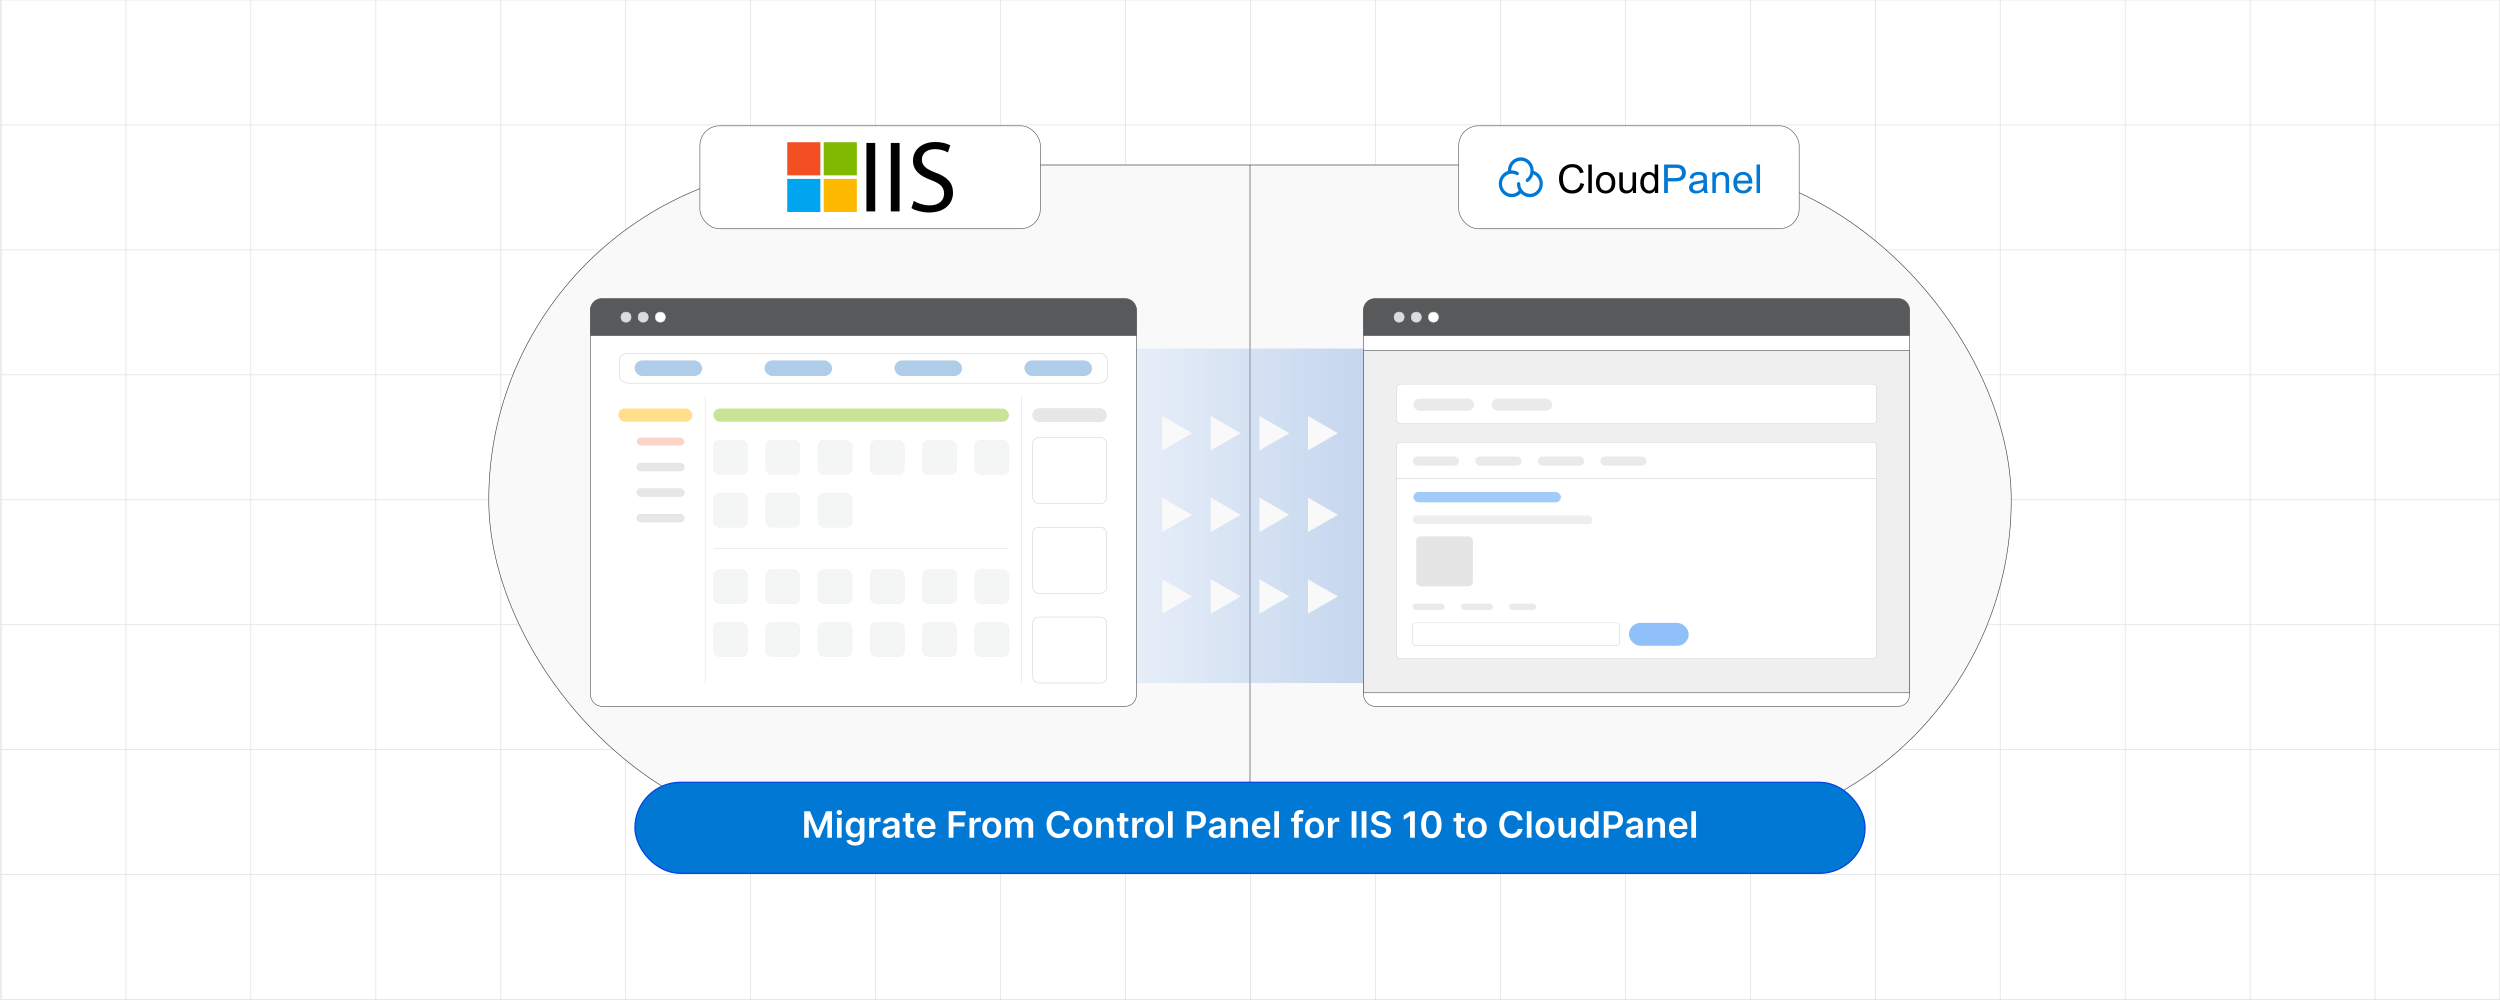 <?xml version="1.0" encoding="UTF-8"?><svg id="Layer_1" xmlns="http://www.w3.org/2000/svg" xmlns:xlink="http://www.w3.org/1999/xlink" viewBox="0 0 1000 400"><defs><clipPath id="clippath"><rect x="0" y="0" width="1000" height="400" fill="none" stroke-width="0"/></clipPath><linearGradient id="linear-gradient" x1="441.015" y1="206.319" x2="558.985" y2="206.319" gradientUnits="userSpaceOnUse"><stop offset=".016" stop-color="#cbe0fb"/><stop offset="1" stop-color="#3b79d0"/></linearGradient></defs><rect width="1000" height="400" fill="#fff" stroke-width="0"/><rect x="0" width="1000" height="400" fill="#fff" stroke-width="0"/><g clip-path="url(#clippath)"><rect x=".192" y="-.084" width="1000" height="400" fill="#fff" stroke-width="0"/><rect x=".383" y="-99.979" width="999.617" height="599.79" fill="none" stroke="#dbdcdd" stroke-miterlimit="10" stroke-width=".25"/><polyline points="1000 399.844 950.031 399.844 900.047 399.844 850.063 399.844 800.094 399.844 750.096 399.844 700.126 399.844 650.143 399.844 600.145 399.844 550.189 399.844 500.192 399.844 450.222 399.844 400.238 399.844 350.24 399.844 300.271 399.844 250.287 399.844 200.318 399.844 150.334 399.844 100.336 399.844 50.367 399.844 .383 399.844" fill="none" stroke="#dbdcdd" stroke-miterlimit="10" stroke-width=".25"/><polyline points="1000 349.86 950.031 349.86 900.047 349.86 850.063 349.86 800.094 349.86 750.096 349.86 700.126 349.86 650.143 349.86 600.145 349.86 550.189 349.86 500.192 349.86 450.222 349.86 400.238 349.86 350.24 349.86 300.271 349.86 250.287 349.86 200.318 349.86 150.334 349.86 100.336 349.86 50.367 349.86 .383 349.86" fill="none" stroke="#dbdcdd" stroke-miterlimit="10" stroke-width=".25"/><polyline points="1000 299.876 950.031 299.876 900.047 299.876 850.063 299.876 800.094 299.876 750.096 299.876 700.126 299.876 650.143 299.876 600.145 299.876 550.189 299.876 500.192 299.876 450.222 299.876 400.238 299.876 350.24 299.876 300.271 299.876 250.287 299.876 200.318 299.876 150.334 299.876 100.336 299.876 50.367 299.876 .383 299.876" fill="none" stroke="#dbdcdd" stroke-miterlimit="10" stroke-width=".25"/><polyline points=".383 249.907 50.367 249.907 100.336 249.907 150.334 249.907 200.318 249.907 250.287 249.907 300.271 249.907 350.24 249.907 400.238 249.907 450.222 249.907 500.192 249.907 550.189 249.907 600.145 249.907 650.143 249.907 700.126 249.907 750.096 249.907 800.094 249.907 850.063 249.907 900.047 249.907 950.031 249.907 1000 249.907" fill="none" stroke="#dbdcdd" stroke-miterlimit="10" stroke-width=".25"/><polyline points=".383 199.923 50.367 199.923 100.336 199.923 150.334 199.923 200.318 199.923 250.287 199.923 300.271 199.923 350.24 199.923 400.238 199.923 450.222 199.923 500.192 199.923 550.189 199.923 600.145 199.923 650.143 199.923 700.126 199.923 750.096 199.923 800.094 199.923 850.063 199.923 900.047 199.923 950.031 199.923 1000 199.923" fill="none" stroke="#dbdcdd" stroke-miterlimit="10" stroke-width=".25"/><polyline points="1000 149.939 950.031 149.939 900.047 149.939 850.063 149.939 800.094 149.939 750.096 149.939 700.126 149.939 650.143 149.939 600.145 149.939 550.189 149.939 500.192 149.939 450.222 149.939 400.238 149.939 350.24 149.939 300.271 149.939 250.287 149.939 200.318 149.939 150.334 149.939 100.336 149.939 50.367 149.939 .383 149.939" fill="none" stroke="#dbdcdd" stroke-miterlimit="10" stroke-width=".25"/><polyline points="1000 99.956 950.031 99.956 900.047 99.956 850.063 99.956 800.094 99.956 750.096 99.956 700.126 99.956 650.143 99.956 600.145 99.956 550.189 99.956 500.192 99.956 450.222 99.956 400.238 99.956 350.24 99.956 300.271 99.956 250.287 99.956 200.318 99.956 150.334 99.956 100.336 99.956 50.367 99.956 .383 99.956" fill="none" stroke="#dbdcdd" stroke-miterlimit="10" stroke-width=".25"/><polyline points="1000 49.972 950.031 49.972 900.047 49.972 850.063 49.972 800.094 49.972 750.096 49.972 700.126 49.972 650.143 49.972 600.145 49.972 550.189 49.972 500.192 49.972 450.222 49.972 400.238 49.972 350.24 49.972 300.271 49.972 250.287 49.972 200.318 49.972 150.334 49.972 100.336 49.972 50.367 49.972 .383 49.972" fill="none" stroke="#dbdcdd" stroke-miterlimit="10" stroke-width=".25"/><polyline points="1000 -.012 950.031 -.012 900.047 -.012 850.063 -.012 800.094 -.012 750.096 -.012 700.126 -.012 650.143 -.012 600.145 -.012 550.189 -.012 500.192 -.012 450.222 -.012 400.238 -.012 350.24 -.012 300.271 -.012 250.287 -.012 200.318 -.012 150.334 -.012 100.336 -.012 50.367 -.012 .383 -.012" fill="none" stroke="#dbdcdd" stroke-miterlimit="10" stroke-width=".25"/><polyline points="1000 -99.979 1000 -49.981 1000 -.012 1000 .002 1000 49.972 1000 99.956 1000 149.925 1000 149.939 1000 199.923 1000 249.907 1000 299.876 1000 349.86 1000 399.829 1000 399.844 1000 449.827 1000 499.811" fill="none" stroke="#dbdcdd" stroke-miterlimit="10" stroke-width=".25"/><polyline points="950.035 -99.977 950.035 -49.987 950.035 .002 950.035 49.971 950.035 99.96 950.035 149.929 950.035 199.918 950.035 249.907 950.035 299.876 950.035 349.865 950.035 399.834 950.035 449.823 950.035 499.812" fill="none" stroke="#dbdcdd" stroke-miterlimit="10" stroke-width=".25"/><polyline points="900.046 -99.977 900.046 -49.987 900.046 .002 900.046 49.971 900.046 99.96 900.046 149.929 900.046 199.918 900.046 249.907 900.046 299.876 900.046 349.865 900.046 399.834 900.046 449.823 900.046 499.812" fill="none" stroke="#dbdcdd" stroke-miterlimit="10" stroke-width=".25"/><polyline points="850.057 -99.977 850.057 -49.987 850.057 .002 850.057 49.971 850.057 99.96 850.057 149.929 850.057 199.918 850.057 249.907 850.057 299.876 850.057 349.865 850.057 399.834 850.057 449.823 850.057 499.812" fill="none" stroke="#dbdcdd" stroke-miterlimit="10" stroke-width=".25"/><polyline points="800.088 -99.977 800.088 -49.987 800.088 .002 800.088 49.971 800.088 99.96 800.088 149.929 800.088 199.918 800.088 249.907 800.088 299.876 800.088 349.865 800.088 399.834 800.088 449.823 800.088 499.812" fill="none" stroke="#dbdcdd" stroke-miterlimit="10" stroke-width=".25"/><polyline points="750.099 -99.977 750.099 -49.987 750.099 .002 750.099 49.971 750.099 99.96 750.099 149.929 750.099 199.918 750.099 249.907 750.099 299.876 750.099 349.865 750.099 399.834 750.099 449.823 750.099 499.812" fill="none" stroke="#dbdcdd" stroke-miterlimit="10" stroke-width=".25"/><polyline points="700.13 -99.977 700.13 -49.987 700.13 .002 700.13 49.971 700.13 99.96 700.13 149.929 700.13 199.918 700.13 249.907 700.13 299.876 700.13 349.865 700.13 399.834 700.13 449.823 700.13 499.812" fill="none" stroke="#dbdcdd" stroke-miterlimit="10" stroke-width=".25"/><polyline points="650.141 -99.977 650.141 -49.987 650.141 .002 650.141 49.971 650.141 99.96 650.141 149.929 650.141 199.918 650.141 249.907 650.141 299.876 650.141 349.865 650.141 399.834 650.141 449.823 650.141 499.812" fill="none" stroke="#dbdcdd" stroke-miterlimit="10" stroke-width=".25"/><polyline points="600.152 -99.977 600.152 -49.987 600.152 .002 600.152 49.971 600.152 99.96 600.152 149.929 600.152 199.918 600.152 249.907 600.152 299.876 600.152 349.865 600.152 399.834 600.152 449.823 600.152 499.812" fill="none" stroke="#dbdcdd" stroke-miterlimit="10" stroke-width=".25"/><polyline points="550.183 -99.977 550.183 -49.987 550.183 .002 550.183 49.971 550.183 99.96 550.183 149.929 550.183 199.918 550.183 249.907 550.183 299.876 550.183 349.865 550.183 399.834 550.183 449.823 550.183 499.812" fill="none" stroke="#dbdcdd" stroke-miterlimit="10" stroke-width=".25"/><polyline points="500.194 -99.977 500.194 -49.987 500.194 .002 500.194 49.971 500.194 99.96 500.194 149.929 500.194 199.918 500.194 249.907 500.194 299.876 500.194 349.865 500.194 399.834 500.194 449.823 500.194 499.812" fill="none" stroke="#dbdcdd" stroke-miterlimit="10" stroke-width=".25"/><polyline points="450.225 -99.977 450.225 -49.987 450.225 .002 450.225 49.971 450.225 99.96 450.225 149.929 450.225 199.918 450.225 249.907 450.225 299.876 450.225 349.865 450.225 399.834 450.225 449.823 450.225 499.812" fill="none" stroke="#dbdcdd" stroke-miterlimit="10" stroke-width=".25"/><polyline points="400.236 -99.977 400.236 -49.987 400.236 .002 400.236 49.971 400.236 99.96 400.236 149.929 400.236 199.918 400.236 249.907 400.236 299.876 400.236 349.865 400.236 399.834 400.236 449.823 400.236 499.812" fill="none" stroke="#dbdcdd" stroke-miterlimit="10" stroke-width=".25"/><polyline points="350.246 -99.977 350.246 -49.987 350.246 .002 350.246 49.971 350.246 99.96 350.246 149.929 350.246 199.918 350.246 249.907 350.246 299.876 350.246 349.865 350.246 399.834 350.246 449.823 350.246 499.812" fill="none" stroke="#dbdcdd" stroke-miterlimit="10" stroke-width=".25"/><polyline points="300.278 -99.977 300.278 -49.987 300.278 .002 300.278 49.971 300.278 99.96 300.278 149.929 300.278 199.918 300.278 249.907 300.278 299.876 300.278 349.865 300.278 399.834 300.278 449.823 300.278 499.812" fill="none" stroke="#dbdcdd" stroke-miterlimit="10" stroke-width=".25"/><polyline points="250.288 -99.977 250.288 -49.987 250.288 .002 250.288 49.971 250.288 99.96 250.288 149.929 250.288 199.918 250.288 249.907 250.288 299.876 250.288 349.865 250.288 399.834 250.288 449.823 250.288 499.812" fill="none" stroke="#dbdcdd" stroke-miterlimit="10" stroke-width=".25"/><polyline points="200.32 499.812 200.32 449.823 200.32 399.834 200.32 349.865 200.32 299.876 200.32 249.907 200.32 199.918 200.32 149.929 200.32 99.96 200.32 49.971 200.32 .002 200.32 -49.987 200.32 -99.977" fill="none" stroke="#dbdcdd" stroke-miterlimit="10" stroke-width=".25"/><polyline points="150.331 -99.977 150.331 -49.987 150.331 .002 150.331 49.971 150.331 99.96 150.331 149.929 150.331 199.918 150.331 249.907 150.331 299.876 150.331 349.865 150.331 399.834 150.331 449.823 150.331 499.812" fill="none" stroke="#dbdcdd" stroke-miterlimit="10" stroke-width=".25"/><polyline points="100.341 499.812 100.341 449.823 100.341 399.834 100.341 349.865 100.341 299.876 100.341 249.907 100.341 199.918 100.341 149.929 100.341 99.96 100.341 49.971 100.341 .002 100.341 -49.987 100.341 -99.977" fill="none" stroke="#dbdcdd" stroke-miterlimit="10" stroke-width=".25"/><polyline points="50.373 -99.977 50.373 -49.987 50.373 .002 50.373 49.971 50.373 99.96 50.373 149.929 50.373 199.918 50.373 249.907 50.373 299.876 50.373 349.865 50.373 399.834 50.373 449.823 50.373 499.812" fill="none" stroke="#dbdcdd" stroke-miterlimit="10" stroke-width=".25"/><polyline points=".383 -99.979 .383 -49.981 .383 -.012 .383 .002 .383 49.972 .383 99.956 .383 149.925 .383 149.939 .383 199.923 .383 249.907 .383 299.876 .383 349.86 .383 399.829 .383 399.844 .383 449.827 .383 499.811" fill="none" stroke="#dbdcdd" stroke-miterlimit="10" stroke-width=".25"/></g><rect x="195.5" y="66" width="609" height="268" rx="134" ry="134" fill="#f9f9f9" stroke="#414042" stroke-miterlimit="10" stroke-width=".25"/><line x1="500" y1="66" x2="500" y2="334" fill="none" stroke="#414042" stroke-miterlimit="10" stroke-width=".25"/><rect x="279.955" y="50.319" width="136.186" height="41.172" rx="7.902" ry="7.902" fill="#fff" stroke="#58595b" stroke-miterlimit="10" stroke-width=".25"/><path d="M346.569,57.178v27.389h3.524v-27.389h-3.524ZM356.315,57.178v27.389h3.524v-27.389h-3.524ZM364.582,83.24c1.458.957,4.329,1.762,7.027,1.762,6.439,0,9.594-3.655,9.594-7.919,0-4.025-2.349-6.309-7.027-8.049-3.807-1.458-5.417-2.719-5.417-5.265,0-1.914,1.392-4.112,5.199-4.112,2.48,0,4.329.805,5.199,1.327l.957-2.85c-1.24-.653-3.22-1.327-6.069-1.327-5.352,0-8.854,3.154-8.854,7.462,0,3.872,2.785,6.157,7.244,7.766,3.742,1.392,5.199,2.85,5.199,5.417,0,2.785-2.132,4.699-5.721,4.699-2.415,0-4.764-.805-6.374-1.762l-.957,2.85Z" stroke-width="0"/><path d="M314.895,56.895h13.248v13.248h-13.248v-13.248Z" fill="#f25022" stroke-width="0"/><path d="M329.492,56.895h13.248v13.248h-13.248v-13.248h0Z" fill="#7fba00" stroke-width="0"/><path d="M314.895,71.558h13.248v13.227h-13.248v-13.227Z" fill="#00a4ef" stroke-width="0"/><path d="M329.492,71.558h13.248v13.227h-13.248v-13.227h0Z" fill="#ffb900" stroke-width="0"/><rect x="583.489" y="50.319" width="136.186" height="41.172" rx="7.902" ry="7.902" fill="#fff" stroke="#58595b" stroke-miterlimit="10" stroke-width=".25"/><path d="M615.968,70.097c-.637-.809-1.501-1.412-2.481-1.731v-.063c0-2.963-2.318-5.379-5.175-5.379-2.86,0-5.178,2.41-5.178,5.38v.073c-2.093.685-3.622,2.724-3.622,5.129,0,2.963,2.32,5.38,5.177,5.38,1.371-.003,2.684-.562,3.637-1.548.951.987,2.263,1.546,3.633,1.548,2.852,0,5.178-2.41,5.178-5.38,0-1.239-.42-2.45-1.171-3.409ZM611.96,77.526c-2.132,0-3.868-1.803-3.868-4.021.005-.365-.289-.67-.654-.678-.361.005-.655.304-.655.665v.014c0,1.005.27,1.947.731,2.752-.716.807-1.745,1.271-2.824,1.273-2.133,0-3.87-1.804-3.87-4.021s1.737-4.019,3.87-4.019c.462,0,.911.086,1.342.246.005,0,.009.005.015.005.149.052.359.154.424.211.116.106.268.165.424.165.192,0,.374-.088.493-.238.235-.284.203-.709-.071-.955-.285-.251-.731-.422-.84-.462-.569-.216-1.173-.327-1.781-.325-.083,0-.165,0-.248.005.088-2.142,1.787-3.854,3.87-3.854,2.132,0,3.868,1.803,3.868,4.021.004,1.287-.599,2.503-1.627,3.277-.292.223-.359.639-.154.943.126.183.331.285.534.285.131,0,.262-.04.379-.126.976-.732,1.677-1.772,1.989-2.952,1.495.576,2.533,2.077,2.533,3.774-.005,2.211-1.742,4.014-3.88,4.014Z" fill="#0178d4" stroke-width="0"/><g isolation="isolate"><path d="M632.175,73.223l1.508.379c-.316,1.24-.885,2.185-1.706,2.835-.822.651-1.826.978-3.012.978-1.229,0-2.228-.25-2.997-.75-.77-.5-1.356-1.224-1.758-2.173-.402-.947-.603-1.966-.603-3.054-.001-1.188.225-2.223.679-3.107.453-.884,1.098-1.555,1.935-2.014s1.758-.689,2.764-.689c1.141,0,2.1.289,2.878.869.777.581,1.318,1.397,1.625,2.45l-1.486.35c-.264-.829-.649-1.433-1.151-1.811-.503-.377-1.136-.566-1.897-.566-.876,0-1.608.21-2.196.63-.589.419-1.002.984-1.24,1.691-.237.708-.356,1.437-.356,2.189,0,.969.142,1.816.424,2.538.283.723.723,1.264,1.319,1.622.596.356,1.241.535,1.936.535.845,0,1.56-.244,2.146-.732.586-.487.981-1.21,1.189-2.169Z" stroke-width="0"/><path d="M635.333,77.218l-.005-11.398h1.399l.005,11.398h-1.399Z" stroke-width="0"/><path d="M638.379,73.088c0-1.529.424-2.662,1.275-3.397.71-.612,1.575-.918,2.596-.918,1.135-.001,2.063.37,2.784,1.114.72.744,1.081,1.772,1.081,3.083,0,1.062-.158,1.898-.477,2.507s-.783,1.082-1.391,1.419-1.273.507-1.994.507c-1.155,0-2.09-.37-2.803-1.111-.713-.742-1.069-1.809-1.071-3.204ZM639.817,73.088c0,1.058.232,1.849.694,2.374.461.526,1.042.79,1.741.79.695,0,1.272-.266,1.733-.794.462-.528.692-1.334.692-2.417-.001-1.021-.233-1.795-.697-2.321s-1.041-.789-1.731-.789c-.699,0-1.28.263-1.741.785-.461.524-.691,1.316-.691,2.373Z" stroke-width="0"/><path d="M653.168,77.211l-.001-1.213c-.642.934-1.515,1.401-2.619,1.401-.487,0-.942-.094-1.364-.279-.423-.187-.737-.422-.941-.704-.205-.283-.35-.628-.432-1.038-.057-.274-.086-.71-.086-1.306l-.002-5.116h1.399l.002,4.579c0,.73.029,1.223.086,1.476.088.369.274.658.559.867.285.21.638.314,1.058.314s.814-.107,1.182-.322.628-.508.781-.88c.154-.37.229-.908.229-1.613l-.002-4.423h1.399l.003,8.256h-1.252Z" stroke-width="0"/><path d="M661.969,77.208v-1.042c-.524.82-1.293,1.229-2.31,1.229-.658.001-1.263-.181-1.815-.543-.552-.362-.981-.87-1.284-1.52-.304-.651-.455-1.398-.455-2.243-.001-.824.136-1.571.41-2.243.275-.67.687-1.185,1.236-1.543s1.163-.536,1.843-.538c.497,0,.94.104,1.329.314.39.211.705.484.949.821l-.001-4.09,1.391-.001.005,11.398-1.299.001ZM657.543,73.089c0,1.058.224,1.848.669,2.372s.973.784,1.579.784c.611,0,1.13-.25,1.558-.751.427-.5.641-1.263.641-2.289,0-1.13-.218-1.959-.654-2.488-.434-.528-.971-.793-1.609-.793-.621.001-1.142.256-1.559.763s-.625,1.309-.625,2.402Z" stroke-width="0"/></g><g isolation="isolate"><path d="M665.645,77.206l-.005-11.398,4.3-.001c.758,0,1.335.037,1.734.109.559.093,1.029.271,1.408.532s.683.628.913,1.1c.23.471.347.989.347,1.554,0,.97-.308,1.789-.925,2.461s-1.731,1.008-3.342,1.008l-2.924.001.002,4.634h-1.508ZM667.151,71.227l2.947-.001c.974,0,1.665-.181,2.076-.546.409-.362.613-.873.613-1.531,0-.477-.12-.885-.362-1.224-.241-.34-.558-.564-.953-.672-.253-.068-.723-.101-1.408-.101l-2.915.001.001,4.074Z" fill="#0178d4" stroke-width="0"/><path d="M681.474,76.181c-.518.442-1.018.753-1.497.934-.479.182-.994.273-1.543.273-.907.001-1.605-.221-2.092-.664-.487-.444-.731-1.01-.731-1.699,0-.405.092-.774.275-1.108.184-.334.425-.602.723-.805.298-.202.634-.354,1.006-.459.275-.072.69-.143,1.244-.211,1.13-.135,1.962-.296,2.497-.483.005-.191.008-.313.008-.364-.001-.571-.133-.972-.398-1.206-.358-.316-.888-.474-1.593-.474-.659,0-1.145.116-1.458.347-.314.232-.546.64-.696,1.225l-1.369-.187c.124-.586.329-1.059.614-1.419.284-.36.696-.637,1.236-.832.539-.195,1.163-.292,1.873-.292.705,0,1.278.083,1.718.249.441.165.764.374.973.625.207.251.352.569.436.953.046.238.07.668.07,1.291l.001,1.866c0,1.301.03,2.124.091,2.468.06.345.178.675.353.992h-1.461c-.144-.29-.238-.629-.28-1.019ZM681.356,73.058c-.508.207-1.27.383-2.286.528-.575.083-.982.178-1.221.281-.238.104-.422.256-.551.455s-.194.421-.194.665c0,.372.141.684.423.933.283.249.697.372,1.241.371.539,0,1.018-.117,1.437-.353s.728-.558.925-.969c.15-.315.225-.782.225-1.399v-.512Z" fill="#0178d4" stroke-width="0"/><path d="M684.942,77.199l-.003-8.256h1.26l.001,1.174c.605-.907,1.481-1.361,2.627-1.362.497,0,.955.089,1.372.268s.73.413.938.703.352.635.436,1.034c.052.259.078.713.078,1.361l.002,5.077-1.399.001-.002-5.023c0-.57-.055-.996-.164-1.279-.109-.282-.301-.508-.579-.676s-.603-.252-.975-.252c-.596,0-1.111.19-1.544.569-.432.378-.649,1.096-.649,2.154l.002,4.509h-1.399Z" fill="#0178d4" stroke-width="0"/><path d="M699.449,74.535l1.445.178c-.228.845-.65,1.502-1.267,1.968s-1.404.7-2.364.702c-1.208,0-2.165-.372-2.872-1.116-.708-.742-1.062-1.785-1.062-3.128-.001-1.388.356-2.467,1.072-3.235s1.643-1.151,2.783-1.151c1.104-.001,2.006.375,2.706,1.126.699.751,1.05,1.808,1.05,3.172,0,.083-.002.207-.007.372l-6.157.002c.052.908.308,1.602.77,2.084.462.483,1.036.723,1.726.723.513-.001.951-.136,1.314-.406s.65-.699.863-1.291ZM694.853,72.274l4.61-.001c-.062-.694-.238-1.215-.53-1.562-.446-.539-1.024-.808-1.733-.807-.643,0-1.183.214-1.621.645-.439.43-.68,1.005-.727,1.725Z" fill="#0178d4" stroke-width="0"/><path d="M702.621,77.193l-.003-11.398,1.399-.001.003,11.398-1.399.001Z" fill="#0178d4" stroke-width="0"/></g><rect x="441.015" y="139.424" width="117.971" height="133.791" fill="url(#linear-gradient)" opacity=".3" stroke-width="0"/><rect x="236.191" y="119.713" width="218.37" height="162.847" rx="4.525" ry="4.525" fill="#fff" stroke="#58595b" stroke-miterlimit="10" stroke-width=".25"/><path d="M454.561,123.966v10.247h-218.37v-10.247c0-2.499,2.026-4.525,4.525-4.525h209.32c2.499,0,4.525,2.026,4.525,4.525Z" fill="#58595b" stroke="#58595b" stroke-miterlimit="10" stroke-width=".264"/><circle cx="250.406" cy="126.858" r="2.023" fill="#dbdcdd" stroke="#dbdcdd" stroke-miterlimit="10" stroke-width=".21"/><circle cx="257.27" cy="126.858" r="2.023" fill="#dbdcdd" stroke="#dbdcdd" stroke-miterlimit="10" stroke-width=".21"/><circle cx="264.133" cy="126.858" r="2.023" fill="#fff" stroke="#dbdcdd" stroke-miterlimit="10" stroke-width=".21"/><rect x="247.689" y="141.351" width="195.375" height="11.878" rx="3.118" ry="3.118" fill="#fff" stroke="#b1b3b5" stroke-miterlimit="10" stroke-width=".137"/><rect x="253.828" y="144.171" width="27.037" height="6.237" rx="3.118" ry="3.118" fill="#afcce8" stroke-width="0"/><rect x="305.81" y="144.171" width="27.037" height="6.237" rx="3.118" ry="3.118" fill="#afcce8" stroke-width="0"/><rect x="357.792" y="144.171" width="27.037" height="6.237" rx="3.118" ry="3.118" fill="#afcce8" stroke-width="0"/><rect x="409.774" y="144.171" width="27.037" height="6.237" rx="3.118" ry="3.118" fill="#afcce8" stroke-width="0"/><line x1="282.034" y1="158.603" x2="282.034" y2="273.215" fill="#fff" stroke="#c6c8c9" stroke-miterlimit="10" stroke-width=".137"/><line x1="408.719" y1="158.603" x2="408.719" y2="273.215" fill="#fff" stroke="#c6c8c9" stroke-miterlimit="10" stroke-width=".137"/><rect x="247.334" y="163.421" width="29.56" height="5.279" rx="2.639" ry="2.639" fill="#ffb900" opacity=".46" stroke-width="0"/><rect x="254.724" y="175.034" width="19.003" height="3.167" rx="1.584" ry="1.584" fill="#f25022" opacity=".25" stroke-width="0"/><rect x="254.724" y="185.239" width="19.003" height="3.167" rx="1.584" ry="1.584" fill="#e6e7e7" stroke="#c6c8c9" stroke-miterlimit="10" stroke-width=".085"/><rect x="254.724" y="195.444" width="19.003" height="3.167" rx="1.584" ry="1.584" fill="#e6e7e7" stroke="#c6c8c9" stroke-miterlimit="10" stroke-width=".085"/><rect x="254.724" y="205.65" width="19.003" height="3.167" rx="1.584" ry="1.584" fill="#e6e7e7" stroke="#c6c8c9" stroke-miterlimit="10" stroke-width=".085"/><rect x="285.339" y="163.421" width="118.239" height="5.279" rx="2.639" ry="2.639" fill="#7fba00" opacity=".41" stroke-width="0"/><g opacity=".43"><rect x="285.339" y="176.09" width="13.724" height="13.724" rx="2.46" ry="2.46" fill="#e6e7e7" stroke="#c6c8c9" stroke-miterlimit="10" stroke-width=".085"/><rect x="306.242" y="176.09" width="13.724" height="13.724" rx="2.46" ry="2.46" fill="#e6e7e7" stroke="#c6c8c9" stroke-miterlimit="10" stroke-width=".085"/><rect x="327.145" y="176.09" width="13.724" height="13.724" rx="2.46" ry="2.46" fill="#e6e7e7" stroke="#c6c8c9" stroke-miterlimit="10" stroke-width=".085"/><rect x="348.048" y="176.09" width="13.724" height="13.724" rx="2.46" ry="2.46" fill="#e6e7e7" stroke="#c6c8c9" stroke-miterlimit="10" stroke-width=".085"/><rect x="368.951" y="176.09" width="13.724" height="13.724" rx="2.46" ry="2.46" fill="#e6e7e7" stroke="#c6c8c9" stroke-miterlimit="10" stroke-width=".085"/><rect x="389.854" y="176.09" width="13.724" height="13.724" rx="2.46" ry="2.46" fill="#e6e7e7" stroke="#c6c8c9" stroke-miterlimit="10" stroke-width=".085"/></g><g opacity=".43"><rect x="285.339" y="227.819" width="13.724" height="13.724" rx="2.46" ry="2.46" fill="#e6e7e7" stroke="#c6c8c9" stroke-miterlimit="10" stroke-width=".085"/><rect x="306.242" y="227.819" width="13.724" height="13.724" rx="2.46" ry="2.46" fill="#e6e7e7" stroke="#c6c8c9" stroke-miterlimit="10" stroke-width=".085"/><rect x="327.145" y="227.819" width="13.724" height="13.724" rx="2.46" ry="2.46" fill="#e6e7e7" stroke="#c6c8c9" stroke-miterlimit="10" stroke-width=".085"/><rect x="348.048" y="227.819" width="13.724" height="13.724" rx="2.46" ry="2.46" fill="#e6e7e7" stroke="#c6c8c9" stroke-miterlimit="10" stroke-width=".085"/><rect x="368.951" y="227.819" width="13.724" height="13.724" rx="2.46" ry="2.46" fill="#e6e7e7" stroke="#c6c8c9" stroke-miterlimit="10" stroke-width=".085"/><rect x="389.854" y="227.819" width="13.724" height="13.724" rx="2.46" ry="2.46" fill="#e6e7e7" stroke="#c6c8c9" stroke-miterlimit="10" stroke-width=".085"/></g><g opacity=".43"><rect x="285.339" y="197.204" width="13.724" height="13.724" rx="2.46" ry="2.46" fill="#e6e7e7" stroke="#c6c8c9" stroke-miterlimit="10" stroke-width=".085"/><rect x="306.242" y="197.204" width="13.724" height="13.724" rx="2.46" ry="2.46" fill="#e6e7e7" stroke="#c6c8c9" stroke-miterlimit="10" stroke-width=".085"/><rect x="327.145" y="197.204" width="13.724" height="13.724" rx="2.46" ry="2.46" fill="#e6e7e7" stroke="#c6c8c9" stroke-miterlimit="10" stroke-width=".085"/></g><line x1="285.339" y1="219.329" x2="403.578" y2="219.329" fill="#fff" stroke="#c6c8c9" stroke-miterlimit="10" stroke-width=".137"/><g opacity=".43"><rect x="285.339" y="248.934" width="13.724" height="13.724" rx="2.46" ry="2.46" fill="#e6e7e7" stroke="#c6c8c9" stroke-miterlimit="10" stroke-width=".085"/><rect x="306.242" y="248.934" width="13.724" height="13.724" rx="2.46" ry="2.46" fill="#e6e7e7" stroke="#c6c8c9" stroke-miterlimit="10" stroke-width=".085"/><rect x="327.145" y="248.934" width="13.724" height="13.724" rx="2.46" ry="2.46" fill="#e6e7e7" stroke="#c6c8c9" stroke-miterlimit="10" stroke-width=".085"/><rect x="348.048" y="248.934" width="13.724" height="13.724" rx="2.46" ry="2.46" fill="#e6e7e7" stroke="#c6c8c9" stroke-miterlimit="10" stroke-width=".085"/><rect x="368.951" y="248.934" width="13.724" height="13.724" rx="2.46" ry="2.46" fill="#e6e7e7" stroke="#c6c8c9" stroke-miterlimit="10" stroke-width=".085"/><rect x="389.854" y="248.934" width="13.724" height="13.724" rx="2.46" ry="2.46" fill="#e6e7e7" stroke="#c6c8c9" stroke-miterlimit="10" stroke-width=".085"/></g><rect x="413.08" y="163.421" width="29.56" height="5.279" rx="2.639" ry="2.639" fill="#e6e7e7" stroke="#c6c8c9" stroke-miterlimit="10" stroke-width=".085"/><rect x="413.08" y="175.034" width="29.56" height="26.393" rx="2.37" ry="2.37" fill="#fff" stroke="#b1b3b5" stroke-miterlimit="10" stroke-width=".137"/><rect x="413.08" y="210.928" width="29.56" height="26.393" rx="2.37" ry="2.37" fill="#fff" stroke="#b1b3b5" stroke-miterlimit="10" stroke-width=".137"/><rect x="413.08" y="246.822" width="29.56" height="26.393" rx="2.37" ry="2.37" fill="#fff" stroke="#b1b3b5" stroke-miterlimit="10" stroke-width=".137"/><rect x="545.439" y="119.713" width="218.37" height="162.847" rx="4.525" ry="4.525" fill="#fff" stroke="#58595b" stroke-miterlimit="10" stroke-width=".25"/><path d="M763.808,123.966v10.247h-218.37v-10.247c0-2.499,2.026-4.525,4.525-4.525h209.32c2.499,0,4.525,2.026,4.525,4.525Z" fill="#58595b" stroke="#58595b" stroke-miterlimit="10" stroke-width=".264"/><circle cx="559.654" cy="126.858" r="2.023" fill="#dbdcdd" stroke="#dbdcdd" stroke-miterlimit="10" stroke-width=".21"/><circle cx="566.517" cy="126.858" r="2.023" fill="#dbdcdd" stroke="#dbdcdd" stroke-miterlimit="10" stroke-width=".21"/><circle cx="573.38" cy="126.858" r="2.023" fill="#fff" stroke="#dbdcdd" stroke-miterlimit="10" stroke-width=".21"/><rect x="545.439" y="140.191" width="218.37" height="136.914" fill="#efefef" stroke="#58595b" stroke-miterlimit="10" stroke-width=".25"/><rect x="558.658" y="153.665" width="191.932" height="15.68" rx="1.375" ry="1.375" fill="#fff" stroke="#c6c8c9" stroke-miterlimit="10" stroke-width=".156"/><rect x="565.369" y="159.476" width="24.262" height="4.803" rx="2.401" ry="2.401" fill="#eaeaea" stroke-width="0"/><rect x="596.638" y="159.476" width="24.262" height="4.803" rx="2.401" ry="2.401" fill="#eaeaea" stroke-width="0"/><rect x="558.658" y="176.873" width="191.932" height="86.587" rx="1.509" ry="1.509" fill="#fff" stroke="#c6c8c9" stroke-miterlimit="10" stroke-width=".156"/><line x1="558.658" y1="191.525" x2="750.59" y2="191.525" fill="#fff" stroke="#b1b3b5" stroke-miterlimit="10" stroke-width=".156"/><rect x="565.105" y="249.16" width="82.631" height="9.161" rx="1.024" ry="1.024" fill="#fff" stroke="#c6c8c9" stroke-miterlimit="10" stroke-width=".156"/><g opacity=".44"><rect x="651.582" y="249.16" width="23.89" height="9.161" rx="4.581" ry="4.581" fill="#0070f3" stroke-width="0"/></g><rect x="565.105" y="206.198" width="71.934" height="3.437" rx="1.718" ry="1.718" fill="#eee" stroke-width="0"/><rect x="565.105" y="241.438" width="12.809" height="2.535" rx="1.268" ry="1.268" fill="#eaeaea" stroke-width="0"/><rect x="584.436" y="241.438" width="12.809" height="2.535" rx="1.268" ry="1.268" fill="#eaeaea" stroke-width="0"/><rect x="603.658" y="241.438" width="10.834" height="2.535" rx="1.268" ry="1.268" fill="#eaeaea" stroke-width="0"/><rect x="566.481" y="214.55" width="22.693" height="19.984" rx="1.797" ry="1.797" fill="#555" opacity=".15" stroke-width="0"/><rect x="565.369" y="196.775" width="58.994" height="4.15" rx="2.075" ry="2.075" fill="#0070f3" opacity=".36" stroke-width="0"/><rect x="565.105" y="182.602" width="18.518" height="3.666" rx="1.833" ry="1.833" fill="#eaeaea" stroke-width="0"/><rect x="590.12" y="182.602" width="18.518" height="3.666" rx="1.833" ry="1.833" fill="#eaeaea" stroke-width="0"/><rect x="615.135" y="182.602" width="18.518" height="3.666" rx="1.833" ry="1.833" fill="#eaeaea" stroke-width="0"/><rect x="640.15" y="182.602" width="18.518" height="3.666" rx="1.833" ry="1.833" fill="#eaeaea" stroke-width="0"/><polygon points="476.804 173.277 464.872 166.388 464.872 180.166 476.804 173.277" fill="#f9f9f9" stroke-width="0"/><polygon points="496.245 173.277 484.313 166.388 484.313 180.166 496.245 173.277" fill="#f9f9f9" stroke-width="0"/><polygon points="515.687 173.277 503.755 166.388 503.755 180.166 515.687 173.277" fill="#f9f9f9" stroke-width="0"/><polygon points="535.128 173.277 523.196 166.388 523.196 180.166 535.128 173.277" fill="#f9f9f9" stroke-width="0"/><polygon points="476.804 205.928 464.872 199.039 464.872 212.817 476.804 205.928" fill="#f9f9f9" stroke-width="0"/><polygon points="496.245 205.928 484.313 199.039 484.313 212.817 496.245 205.928" fill="#f9f9f9" stroke-width="0"/><polygon points="515.687 205.928 503.755 199.039 503.755 212.817 515.687 205.928" fill="#f9f9f9" stroke-width="0"/><polygon points="535.128 205.928 523.196 199.039 523.196 212.817 535.128 205.928" fill="#f9f9f9" stroke-width="0"/><polygon points="476.804 238.579 464.872 231.69 464.872 245.468 476.804 238.579" fill="#f9f9f9" stroke-width="0"/><polygon points="496.245 238.579 484.313 231.69 484.313 245.468 496.245 238.579" fill="#f9f9f9" stroke-width="0"/><polygon points="515.687 238.579 503.755 231.69 503.755 245.468 515.687 238.579" fill="#f9f9f9" stroke-width="0"/><polygon points="535.128 238.579 523.196 231.69 523.196 245.468 535.128 238.579" fill="#f9f9f9" stroke-width="0"/><rect x="253.979" y="312.924" width="492.043" height="36.404" rx="18.202" ry="18.202" fill="#0178d4" stroke="#0042e3" stroke-miterlimit="10" stroke-width=".503"/><path d="M321.673,324.497h2.348l3.144,7.676h.124l3.145-7.676h2.348v10.593h-1.841v-7.277h-.098l-2.928,7.246h-1.376l-2.927-7.262h-.098v7.293h-1.841v-10.593Z" fill="#fff" stroke-width="0"/><path d="M335.731,326.017c-.296,0-.552-.099-.766-.297s-.32-.438-.32-.717c0-.282.106-.523.32-.722s.469-.297.766-.297c.3,0,.556.099.768.297s.318.44.318.722c0,.279-.106.519-.318.717s-.468.297-.768.297ZM334.789,335.089v-7.944h1.873v7.944h-1.873Z" fill="#fff" stroke-width="0"/><path d="M342.041,338.234c-.672,0-1.25-.091-1.732-.272-.483-.181-.871-.423-1.164-.727s-.497-.64-.61-1.009l1.687-.408c.076.155.186.31.331.463.145.153.341.281.587.383s.558.152.934.152c.531,0,.97-.129,1.319-.386.348-.257.522-.678.522-1.265v-1.505h-.093c-.097.193-.237.392-.421.595-.185.204-.428.374-.73.513-.302.138-.68.206-1.135.206-.61,0-1.163-.144-1.658-.432s-.888-.719-1.179-1.293-.437-1.294-.437-2.159c0-.872.145-1.609.437-2.211s.685-1.059,1.182-1.371c.497-.311,1.05-.468,1.661-.468.465,0,.849.078,1.151.235.301.157.542.345.721.564s.315.425.409.618h.103v-1.313h1.846v8.073c0,.68-.162,1.242-.486,1.687-.324.444-.768.777-1.33.998s-1.2.331-1.914.331ZM342.057,333.506c.397,0,.734-.096,1.014-.289s.491-.471.636-.833.217-.797.217-1.304c0-.5-.072-.938-.215-1.313s-.353-.668-.631-.877c-.278-.208-.618-.312-1.022-.312-.417,0-.766.108-1.045.326-.279.217-.49.515-.631.892-.142.378-.212.807-.212,1.285,0,.486.071.911.214,1.275.143.363.355.646.636.848.281.202.626.303,1.037.303Z" fill="#fff" stroke-width="0"/><path d="M347.694,335.089v-7.944h1.815v1.324h.083c.144-.459.394-.814.747-1.063s.758-.375,1.213-.375c.103,0,.22.005.349.014.129.008.237.021.323.038v1.723c-.079-.027-.204-.053-.375-.075-.17-.022-.335-.033-.494-.033-.341,0-.647.073-.918.22-.271.146-.484.349-.639.607-.155.259-.232.557-.232.894v4.671h-1.873Z" fill="#fff" stroke-width="0"/><path d="M355.608,335.25c-.503,0-.956-.09-1.357-.272-.402-.181-.719-.449-.952-.804-.233-.355-.349-.794-.349-1.315,0-.448.083-.818.248-1.111.166-.294.391-.528.678-.704.286-.176.609-.31.97-.4.36-.092.733-.158,1.12-.199.465-.049.843-.093,1.133-.132.29-.04.501-.102.633-.186.133-.084.199-.216.199-.396v-.031c0-.39-.115-.691-.346-.905-.231-.214-.564-.32-.999-.32-.459,0-.821.1-1.089.3-.267.2-.447.436-.54.709l-1.748-.248c.138-.483.366-.888.683-1.213.317-.326.706-.571,1.164-.735.459-.163.965-.245,1.52-.245.383,0,.764.045,1.143.135.379.089.726.236,1.04.441.314.206.566.484.758.836s.287.791.287,1.318v5.317h-1.8v-1.092h-.062c-.114.221-.273.427-.478.618-.206.191-.462.346-.771.461s-.669.173-1.083.173ZM356.094,333.874c.376,0,.702-.074.978-.225s.489-.35.639-.598.225-.519.225-.811v-.936c-.059.049-.158.093-.297.135-.14.041-.296.077-.468.108s-.343.059-.512.083c-.169.023-.316.045-.44.061-.279.038-.529.101-.75.186s-.395.206-.522.359c-.127.153-.191.351-.191.593,0,.345.126.605.378.78.252.176.572.264.962.264Z" fill="#fff" stroke-width="0"/><path d="M365.658,327.145v1.448h-4.567v-1.448h4.567ZM362.218,325.242h1.872v7.458c0,.252.039.444.117.577.077.133.18.223.308.272.127.048.269.072.424.072.117,0,.225-.009.323-.026.099-.017.173-.032.225-.046l.315,1.464c-.1.034-.242.072-.426.113-.185.041-.41.065-.675.072-.469.014-.891-.058-1.267-.215-.376-.156-.673-.4-.892-.731-.219-.331-.327-.745-.323-1.241v-7.769Z" fill="#fff" stroke-width="0"/><path d="M370.659,335.245c-.796,0-1.483-.166-2.061-.499s-1.022-.806-1.332-1.417c-.31-.612-.465-1.334-.465-2.165,0-.817.156-1.535.468-2.154s.749-1.102,1.311-1.448,1.222-.519,1.981-.519c.49,0,.953.078,1.389.235s.822.399,1.159.727c.336.328.601.744.794,1.249.193.505.29,1.106.29,1.803v.574h-6.512v-1.263h4.717c-.003-.358-.081-.678-.232-.959-.152-.281-.363-.503-.634-.665s-.585-.243-.944-.243c-.383,0-.719.093-1.009.277-.29.185-.515.426-.675.724-.16.299-.242.625-.246.981v1.102c0,.462.085.857.253,1.188.169.329.405.581.709.755s.659.261,1.065.261c.273,0,.519-.038.74-.116.221-.077.412-.192.574-.344s.284-.34.367-.564l1.748.196c-.11.462-.32.864-.628,1.208-.309.343-.703.608-1.182.796-.479.189-1.028.282-1.645.282Z" fill="#fff" stroke-width="0"/><path d="M379.472,335.089v-10.593h6.786v1.608h-4.867v2.876h4.401v1.608h-4.401v4.5h-1.919Z" fill="#fff" stroke-width="0"/><path d="M387.804,335.089v-7.944h1.815v1.324h.083c.144-.459.394-.814.747-1.063s.758-.375,1.213-.375c.103,0,.22.005.349.014.129.008.237.021.323.038v1.723c-.079-.027-.204-.053-.375-.075-.17-.022-.335-.033-.494-.033-.341,0-.647.073-.918.22-.271.146-.484.349-.639.607-.155.259-.232.557-.232.894v4.671h-1.873Z" fill="#fff" stroke-width="0"/><path d="M396.716,335.245c-.776,0-1.448-.171-2.017-.512-.569-.342-1.009-.819-1.321-1.434-.312-.613-.468-1.33-.468-2.151,0-.82.156-1.539.468-2.156s.752-1.097,1.321-1.438c.569-.341,1.241-.512,2.017-.512s1.448.171,2.017.512c.569.342,1.01.821,1.322,1.438s.468,1.336.468,2.156c0,.821-.156,1.538-.468,2.151-.312.614-.752,1.092-1.322,1.434-.569.341-1.241.512-2.017.512ZM396.726,333.745c.42,0,.772-.116,1.055-.35.283-.232.494-.545.634-.939.14-.393.209-.831.209-1.313,0-.486-.07-.927-.209-1.321-.14-.396-.351-.71-.634-.944s-.634-.352-1.055-.352c-.431,0-.789.117-1.073.352-.285.234-.497.549-.636.944-.14.395-.209.835-.209,1.321,0,.482.07.921.209,1.313.14.394.352.706.636.939.284.233.642.35,1.073.35Z" fill="#fff" stroke-width="0"/><path d="M402.105,335.089v-7.944h1.79v1.35h.093c.166-.455.44-.81.822-1.068.383-.257.84-.385,1.371-.385.538,0,.992.13,1.363.391.371.26.632.614.784,1.062h.083c.176-.441.473-.794.892-1.058s.916-.396,1.492-.396c.731,0,1.328.231,1.79.693s.693,1.136.693,2.022v5.333h-1.877v-5.043c0-.493-.131-.855-.393-1.084-.262-.229-.583-.344-.962-.344-.452,0-.804.141-1.058.422s-.38.645-.38,1.094v4.955h-1.836v-5.12c0-.411-.123-.738-.37-.983-.247-.244-.568-.367-.964-.367-.269,0-.514.068-.734.204-.221.137-.397.328-.528.574-.131.247-.196.534-.196.861v4.831h-1.873Z" fill="#fff" stroke-width="0"/><path d="M427.945,328.071h-1.935c-.055-.317-.157-.6-.305-.846s-.333-.456-.553-.629c-.221-.172-.472-.302-.753-.39-.281-.088-.584-.133-.908-.133-.576,0-1.086.144-1.531.433s-.793.708-1.045,1.262c-.252.554-.377,1.228-.377,2.025,0,.81.127,1.492.38,2.045.253.554.602.971,1.044,1.252.443.281.951.422,1.523.422.317,0,.614-.043.892-.127.277-.085.527-.21.75-.375.222-.166.41-.369.564-.61.153-.241.259-.518.318-.828l1.935.011c-.073.504-.229.976-.468,1.417s-.553.83-.939,1.167c-.386.336-.838.598-1.355.786-.517.188-1.091.281-1.722.281-.931,0-1.762-.215-2.493-.646-.731-.431-1.307-1.053-1.728-1.867-.42-.814-.631-1.789-.631-2.927,0-1.142.212-2.118.636-2.931.424-.811,1.002-1.434,1.732-1.864s1.559-.646,2.483-.646c.589,0,1.138.083,1.645.248.507.166.959.408,1.355.727.397.319.723.709.98,1.169.257.461.425.985.504,1.575Z" fill="#fff" stroke-width="0"/><path d="M433.091,335.245c-.776,0-1.448-.171-2.017-.512-.569-.342-1.009-.819-1.321-1.434-.312-.613-.468-1.33-.468-2.151,0-.82.156-1.539.468-2.156s.752-1.097,1.321-1.438c.569-.341,1.241-.512,2.017-.512s1.448.171,2.017.512c.569.342,1.01.821,1.322,1.438s.468,1.336.468,2.156c0,.821-.156,1.538-.468,2.151-.312.614-.752,1.092-1.322,1.434-.569.341-1.241.512-2.017.512ZM433.102,333.745c.42,0,.772-.116,1.055-.35.283-.232.494-.545.634-.939.14-.393.209-.831.209-1.313,0-.486-.07-.927-.209-1.321-.14-.396-.351-.71-.634-.944s-.634-.352-1.055-.352c-.431,0-.789.117-1.073.352-.285.234-.497.549-.636.944-.14.395-.209.835-.209,1.321,0,.482.07.921.209,1.313.14.394.352.706.636.939.284.233.642.35,1.073.35Z" fill="#fff" stroke-width="0"/><path d="M440.353,330.434v4.655h-1.873v-7.944h1.79v1.35h.093c.183-.444.475-.798.876-1.06.402-.262.899-.393,1.492-.393.548,0,1.027.117,1.435.352s.726.574.952,1.019c.226.445.337.985.334,1.619v5.059h-1.872v-4.769c0-.531-.137-.946-.412-1.247-.274-.3-.652-.449-1.135-.449-.328,0-.618.071-.871.214-.254.144-.452.35-.595.618-.143.27-.214.595-.214.978Z" fill="#fff" stroke-width="0"/><path d="M451.329,327.145v1.448h-4.567v-1.448h4.567ZM447.889,325.242h1.872v7.458c0,.252.039.444.117.577.077.133.18.223.308.272.127.048.269.072.424.072.117,0,.225-.009.323-.026.099-.017.173-.032.225-.046l.315,1.464c-.1.034-.242.072-.426.113-.185.041-.41.065-.675.072-.469.014-.891-.058-1.267-.215-.376-.156-.673-.4-.892-.731-.219-.331-.327-.745-.323-1.241v-7.769Z" fill="#fff" stroke-width="0"/><path d="M452.895,335.089v-7.944h1.815v1.324h.083c.144-.459.394-.814.747-1.063s.758-.375,1.213-.375c.103,0,.22.005.349.014.129.008.237.021.323.038v1.723c-.079-.027-.204-.053-.375-.075-.17-.022-.335-.033-.494-.033-.341,0-.647.073-.918.22-.271.146-.484.349-.639.607-.155.259-.232.557-.232.894v4.671h-1.873Z" fill="#fff" stroke-width="0"/><path d="M461.807,335.245c-.776,0-1.448-.171-2.017-.512-.569-.342-1.009-.819-1.321-1.434-.312-.613-.468-1.33-.468-2.151,0-.82.156-1.539.468-2.156s.752-1.097,1.321-1.438c.569-.341,1.241-.512,2.017-.512s1.448.171,2.017.512c.569.342,1.01.821,1.322,1.438s.468,1.336.468,2.156c0,.821-.156,1.538-.468,2.151-.312.614-.752,1.092-1.322,1.434-.569.341-1.241.512-2.017.512ZM461.818,333.745c.42,0,.772-.116,1.055-.35.283-.232.494-.545.634-.939.14-.393.209-.831.209-1.313,0-.486-.07-.927-.209-1.321-.14-.396-.351-.71-.634-.944s-.634-.352-1.055-.352c-.431,0-.789.117-1.073.352-.285.234-.497.549-.636.944-.14.395-.209.835-.209,1.321,0,.482.07.921.209,1.313.14.394.352.706.636.939.284.233.642.35,1.073.35Z" fill="#fff" stroke-width="0"/><path d="M469.069,324.497v10.593h-1.873v-10.593h1.873Z" fill="#fff" stroke-width="0"/><path d="M474.691,335.089v-10.593h3.972c.814,0,1.497.152,2.05.455.555.304.973.72,1.258,1.249s.426,1.131.426,1.803c0,.68-.143,1.283-.428,1.81-.287.527-.709.942-1.268,1.244s-1.247.452-2.064.452h-2.633v-1.577h2.374c.476,0,.866-.083,1.169-.249.304-.165.529-.393.675-.683.146-.289.22-.622.22-.998s-.073-.707-.22-.993-.373-.51-.678-.67c-.305-.16-.697-.24-1.177-.24h-1.758v8.989h-1.919Z" fill="#fff" stroke-width="0"/><path d="M486.126,335.25c-.503,0-.956-.09-1.357-.272-.402-.181-.719-.449-.952-.804-.232-.355-.349-.794-.349-1.315,0-.448.083-.818.248-1.111.165-.294.392-.528.678-.704s.609-.31.97-.4c.36-.092.733-.158,1.12-.199.465-.049.843-.093,1.132-.132.29-.04.501-.102.634-.186.133-.084.199-.216.199-.396v-.031c0-.39-.115-.691-.347-.905-.231-.214-.564-.32-.998-.32-.459,0-.821.1-1.089.3-.267.2-.447.436-.54.709l-1.748-.248c.138-.483.365-.888.683-1.213.317-.326.705-.571,1.163-.735.459-.163.966-.245,1.522-.245.382,0,.764.045,1.143.135.379.089.726.236,1.04.441.314.206.566.484.757.836.191.352.287.791.287,1.318v5.317h-1.8v-1.092h-.061c-.114.221-.273.427-.478.618s-.462.346-.77.461-.67.173-1.084.173ZM486.612,333.874c.376,0,.701-.074.978-.225.275-.15.488-.35.639-.598s.225-.519.225-.811v-.936c-.059.049-.157.093-.297.135-.14.041-.296.077-.468.108-.173.031-.344.059-.513.083-.169.023-.315.045-.44.061-.279.038-.529.101-.75.186s-.395.206-.522.359-.191.351-.191.593c0,.345.126.605.378.78s.572.264.962.264Z" fill="#fff" stroke-width="0"/><path d="M494.081,330.434v4.655h-1.872v-7.944h1.79v1.35h.093c.183-.444.475-.798.877-1.06.401-.262.898-.393,1.492-.393.548,0,1.026.117,1.435.352.409.234.727.574.952,1.019.226.445.337.985.334,1.619v5.059h-1.873v-4.769c0-.531-.137-.946-.411-1.247-.273-.3-.652-.449-1.135-.449-.328,0-.618.071-.872.214-.253.144-.451.35-.595.618-.143.27-.215.595-.215.978Z" fill="#fff" stroke-width="0"/><path d="M504.606,335.245c-.797,0-1.484-.166-2.062-.499s-1.022-.806-1.332-1.417c-.31-.612-.465-1.334-.465-2.165,0-.817.155-1.535.468-2.154.311-.619.749-1.102,1.31-1.448.562-.347,1.223-.519,1.981-.519.489,0,.952.078,1.389.235s.822.399,1.158.727c.337.328.602.744.794,1.249.193.505.29,1.106.29,1.803v.574h-6.512v-1.263h4.717c-.003-.358-.081-.678-.232-.959-.152-.281-.363-.503-.634-.665s-.585-.243-.944-.243c-.382,0-.719.093-1.008.277-.29.185-.515.426-.675.724-.161.299-.243.625-.246.981v1.102c0,.462.084.857.253,1.188.169.329.405.581.709.755s.658.261,1.065.261c.273,0,.519-.038.739-.116.221-.077.412-.192.574-.344s.285-.34.367-.564l1.749.196c-.11.462-.32.864-.629,1.208-.309.343-.702.608-1.182.796-.479.189-1.027.282-1.645.282Z" fill="#fff" stroke-width="0"/><path d="M511.594,324.497v10.593h-1.872v-10.593h1.872Z" fill="#fff" stroke-width="0"/><path d="M521.157,327.145v1.448h-4.696v-1.448h4.696ZM517.635,335.089v-8.694c0-.534.111-.98.333-1.335.223-.354.521-.62.897-.796s.793-.264,1.252-.264c.324,0,.612.025.864.077.251.052.438.099.559.14l-.373,1.448c-.079-.024-.179-.049-.3-.075-.121-.025-.255-.038-.403-.038-.349,0-.594.083-.737.25-.143.168-.215.406-.215.717v8.57h-1.877Z" fill="#fff" stroke-width="0"/><path d="M525.792,335.245c-.776,0-1.448-.171-2.018-.512-.569-.342-1.01-.819-1.321-1.434-.312-.613-.468-1.33-.468-2.151,0-.82.155-1.539.468-2.156.311-.617.752-1.097,1.321-1.438.569-.341,1.241-.512,2.018-.512.775,0,1.448.171,2.017.512.569.342,1.01.821,1.321,1.438.312.617.469,1.336.469,2.156,0,.821-.156,1.538-.469,2.151-.311.614-.752,1.092-1.321,1.434-.568.341-1.241.512-2.017.512ZM525.802,333.745c.421,0,.772-.116,1.056-.35.282-.232.494-.545.634-.939.14-.393.209-.831.209-1.313,0-.486-.069-.927-.209-1.321-.14-.396-.352-.71-.634-.944-.283-.234-.635-.352-1.056-.352-.431,0-.788.117-1.073.352-.284.234-.496.549-.636.944-.14.395-.21.835-.21,1.321,0,.482.07.921.21,1.313.14.394.352.706.636.939.285.233.643.35,1.073.35Z" fill="#fff" stroke-width="0"/><path d="M531.181,335.089v-7.944h1.815v1.324h.083c.144-.459.394-.814.747-1.063s.758-.375,1.213-.375c.103,0,.22.005.35.014.129.008.236.021.323.038v1.723c-.08-.027-.204-.053-.375-.075s-.336-.033-.494-.033c-.342,0-.647.073-.918.22s-.483.349-.639.607-.233.557-.233.894v4.671h-1.872Z" fill="#fff" stroke-width="0"/><path d="M542.575,324.497v10.593h-1.919v-10.593h1.919Z" fill="#fff" stroke-width="0"/><path d="M546.578,324.497v10.593h-1.919v-10.593h1.919Z" fill="#fff" stroke-width="0"/><path d="M554.42,327.409c-.049-.452-.251-.804-.608-1.056-.356-.251-.819-.377-1.389-.377-.399,0-.743.06-1.029.181-.286.121-.505.285-.656.491-.152.207-.23.443-.233.709,0,.221.051.412.153.574.102.162.24.299.416.411s.37.206.584.282c.214.075.43.14.646.191l.993.248c.4.093.786.219,1.156.377.371.159.703.359.998.601s.528.532.701.874c.172.341.259.741.259,1.2,0,.62-.159,1.166-.476,1.637-.317.471-.775.838-1.374,1.102-.598.264-1.321.396-2.169.396-.824,0-1.539-.127-2.144-.383-.605-.255-1.077-.627-1.417-1.117-.34-.489-.523-1.086-.551-1.789h1.888c.027.369.142.676.342.92.199.245.461.428.783.549s.684.181,1.084.181c.417,0,.783-.062,1.099-.189s.562-.302.742-.527c.18-.227.271-.491.274-.794-.004-.276-.085-.505-.243-.685-.159-.181-.38-.333-.665-.455-.284-.122-.616-.232-.995-.328l-1.205-.31c-.873-.225-1.562-.565-2.066-1.022s-.758-1.065-.758-1.823c0-.624.17-1.171.51-1.64.339-.469.802-.834,1.389-1.094.586-.261,1.25-.391,1.991-.391.751,0,1.411.13,1.978.391.566.26,1.013.62,1.337,1.081.324.46.491.988.501,1.585h-1.846Z" fill="#fff" stroke-width="0"/><path d="M565.937,324.497v10.593h-1.919v-8.726h-.062l-2.478,1.583v-1.759l2.633-1.691h1.826Z" fill="#fff" stroke-width="0"/><path d="M572.547,335.292c-.852,0-1.582-.217-2.19-.649s-1.075-1.059-1.401-1.878c-.326-.818-.489-1.806-.489-2.961.004-1.155.169-2.139.494-2.95.326-.812.793-1.433,1.402-1.859.608-.428,1.337-.642,2.185-.642.849,0,1.578.214,2.188.642.61.427,1.078,1.048,1.404,1.861.325.815.488,1.797.488,2.948,0,1.159-.163,2.147-.488,2.967-.326.818-.794,1.443-1.402,1.875-.608.431-1.339.646-2.19.646ZM572.547,333.672c.662,0,1.185-.327,1.57-.981.384-.653.576-1.616.576-2.889,0-.841-.088-1.548-.264-2.12s-.424-1.005-.745-1.296c-.32-.291-.699-.438-1.138-.438-.658,0-1.179.327-1.562.981s-.576,1.611-.579,2.873c-.004.845.081,1.556.256,2.131.174.576.421,1.01.742,1.301.32.292.701.438,1.143.438Z" fill="#fff" stroke-width="0"/><path d="M585.948,327.145v1.448h-4.566v-1.448h4.566ZM582.509,325.242h1.873v7.458c0,.252.038.444.116.577.077.133.18.223.308.272.128.048.269.072.424.072.117,0,.226-.009.323-.026.099-.017.174-.032.226-.046l.315,1.464c-.101.034-.242.072-.427.113s-.41.065-.675.072c-.47.014-.892-.058-1.268-.215-.376-.156-.673-.4-.893-.731-.219-.331-.326-.745-.323-1.241v-7.769Z" fill="#fff" stroke-width="0"/><path d="M590.898,335.245c-.776,0-1.448-.171-2.018-.512-.569-.342-1.01-.819-1.321-1.434-.312-.613-.468-1.33-.468-2.151,0-.82.155-1.539.468-2.156.311-.617.752-1.097,1.321-1.438.569-.341,1.241-.512,2.018-.512.775,0,1.448.171,2.017.512.569.342,1.01.821,1.321,1.438.312.617.469,1.336.469,2.156,0,.821-.156,1.538-.469,2.151-.311.614-.752,1.092-1.321,1.434-.568.341-1.241.512-2.017.512ZM590.908,333.745c.421,0,.772-.116,1.056-.35.282-.232.494-.545.634-.939.14-.393.209-.831.209-1.313,0-.486-.069-.927-.209-1.321-.14-.396-.352-.71-.634-.944-.283-.234-.635-.352-1.056-.352-.431,0-.788.117-1.073.352-.284.234-.496.549-.636.944-.14.395-.21.835-.21,1.321,0,.482.07.921.21,1.313.14.394.352.706.636.939.285.233.643.35,1.073.35Z" fill="#fff" stroke-width="0"/><path d="M609.052,328.071h-1.934c-.056-.317-.157-.6-.306-.846s-.333-.456-.554-.629c-.221-.172-.472-.302-.752-.39-.281-.088-.584-.133-.908-.133-.576,0-1.086.144-1.531.433-.444.288-.793.708-1.044,1.262-.252.554-.378,1.228-.378,2.025,0,.81.127,1.492.38,2.045.254.554.602.971,1.045,1.252s.951.422,1.523.422c.317,0,.614-.043.893-.127.277-.085.527-.21.749-.375.223-.166.411-.369.565-.61s.259-.518.318-.828l1.934.011c-.072.504-.229.976-.468,1.417s-.553.83-.939,1.167c-.387.336-.838.598-1.355.786-.518.188-1.091.281-1.723.281-.931,0-1.762-.215-2.492-.646-.731-.431-1.308-1.053-1.728-1.867-.421-.814-.632-1.789-.632-2.927,0-1.142.213-2.118.637-2.931.424-.811,1.002-1.434,1.732-1.864.731-.431,1.559-.646,2.482-.646.59,0,1.139.083,1.645.248.507.166.958.408,1.355.727.397.319.724.709.981,1.169.257.461.425.985.504,1.575Z" fill="#fff" stroke-width="0"/><path d="M612.605,324.497v10.593h-1.872v-10.593h1.872Z" fill="#fff" stroke-width="0"/><path d="M617.995,335.245c-.776,0-1.448-.171-2.018-.512-.569-.342-1.01-.819-1.321-1.434-.312-.613-.468-1.33-.468-2.151,0-.82.155-1.539.468-2.156.311-.617.752-1.097,1.321-1.438.569-.341,1.241-.512,2.018-.512.775,0,1.448.171,2.017.512.569.342,1.01.821,1.321,1.438.312.617.469,1.336.469,2.156,0,.821-.156,1.538-.469,2.151-.311.614-.752,1.092-1.321,1.434-.568.341-1.241.512-2.017.512ZM618.005,333.745c.421,0,.772-.116,1.056-.35.282-.232.494-.545.634-.939.14-.393.209-.831.209-1.313,0-.486-.069-.927-.209-1.321-.14-.396-.352-.71-.634-.944-.283-.234-.635-.352-1.056-.352-.431,0-.788.117-1.073.352-.284.234-.496.549-.636.944-.14.395-.21.835-.21,1.321,0,.482.07.921.21,1.313.14.394.352.706.636.939.285.233.643.35,1.073.35Z" fill="#fff" stroke-width="0"/><path d="M628.447,331.749v-4.604h1.872v7.944h-1.815v-1.412h-.082c-.18.445-.474.809-.882,1.092-.409.282-.911.424-1.508.424-.52,0-.981-.116-1.379-.35-.398-.232-.709-.572-.934-1.019-.224-.446-.336-.987-.336-1.621v-5.059h1.872v4.769c0,.504.139.903.414,1.2.276.297.638.444,1.086.444.276,0,.543-.067.802-.201.259-.135.472-.336.639-.603.168-.268.251-.603.251-1.006Z" fill="#fff" stroke-width="0"/><path d="M635.192,335.229c-.624,0-1.183-.16-1.676-.481-.493-.32-.883-.786-1.169-1.397s-.43-1.352-.43-2.224c0-.883.146-1.628.438-2.237.291-.608.685-1.068,1.182-1.381.497-.311,1.05-.468,1.66-.468.466,0,.849.078,1.148.235s.538.345.714.564.312.425.408.618h.078v-3.962h1.877v10.593h-1.841v-1.252h-.114c-.096.193-.235.398-.419.613-.183.216-.424.399-.724.551s-.678.228-1.133.228ZM635.715,333.693c.397,0,.734-.107,1.014-.323s.491-.517.636-.902c.145-.387.218-.836.218-1.351,0-.514-.071-.96-.215-1.339-.143-.38-.353-.675-.631-.885s-.618-.315-1.022-.315c-.417,0-.766.108-1.045.326-.279.217-.489.517-.631.899s-.212.821-.212,1.313c0,.497.071.94.215,1.327.143.388.354.693.636.915.281.223.627.334,1.037.334Z" fill="#fff" stroke-width="0"/><path d="M641.508,335.089v-10.593h3.972c.815,0,1.498.152,2.051.455.554.304.973.72,1.257,1.249.285.529.427,1.131.427,1.803,0,.68-.143,1.283-.429,1.81s-.709.942-1.268,1.244-1.246.452-2.063.452h-2.633v-1.577h2.374c.476,0,.865-.083,1.169-.249.304-.165.528-.393.675-.683.146-.289.22-.622.22-.998s-.073-.707-.22-.993-.372-.51-.678-.67c-.305-.16-.697-.24-1.176-.24h-1.759v8.989h-1.919Z" fill="#fff" stroke-width="0"/><path d="M652.943,335.25c-.503,0-.956-.09-1.357-.272-.402-.181-.719-.449-.952-.804-.232-.355-.349-.794-.349-1.315,0-.448.083-.818.248-1.111.165-.294.392-.528.678-.704s.609-.31.97-.4c.36-.092.733-.158,1.12-.199.465-.049.843-.093,1.132-.132.29-.04.501-.102.634-.186.133-.084.199-.216.199-.396v-.031c0-.39-.115-.691-.347-.905-.231-.214-.564-.32-.998-.32-.459,0-.821.1-1.089.3-.267.2-.447.436-.54.709l-1.748-.248c.138-.483.365-.888.683-1.213.317-.326.705-.571,1.163-.735.459-.163.966-.245,1.522-.245.382,0,.764.045,1.143.135.379.089.726.236,1.04.441.314.206.566.484.757.836.191.352.287.791.287,1.318v5.317h-1.8v-1.092h-.061c-.114.221-.273.427-.478.618s-.462.346-.77.461-.67.173-1.084.173ZM653.43,333.874c.376,0,.701-.074.978-.225.275-.15.488-.35.639-.598s.225-.519.225-.811v-.936c-.059.049-.157.093-.297.135-.14.041-.296.077-.468.108-.173.031-.344.059-.513.083-.169.023-.315.045-.44.061-.279.038-.529.101-.75.186s-.395.206-.522.359-.191.351-.191.593c0,.345.126.605.378.78s.572.264.962.264Z" fill="#fff" stroke-width="0"/><path d="M660.897,330.434v4.655h-1.872v-7.944h1.79v1.35h.093c.183-.444.475-.798.877-1.06.401-.262.898-.393,1.492-.393.548,0,1.026.117,1.435.352.409.234.727.574.952,1.019.226.445.337.985.334,1.619v5.059h-1.873v-4.769c0-.531-.137-.946-.411-1.247-.273-.3-.652-.449-1.135-.449-.328,0-.618.071-.872.214-.253.144-.451.35-.595.618-.143.27-.215.595-.215.978Z" fill="#fff" stroke-width="0"/><path d="M671.424,335.245c-.797,0-1.484-.166-2.062-.499s-1.022-.806-1.332-1.417c-.31-.612-.465-1.334-.465-2.165,0-.817.155-1.535.468-2.154.311-.619.749-1.102,1.31-1.448.562-.347,1.223-.519,1.981-.519.489,0,.952.078,1.389.235s.822.399,1.158.727c.337.328.602.744.794,1.249.193.505.29,1.106.29,1.803v.574h-6.512v-1.263h4.717c-.003-.358-.081-.678-.232-.959-.152-.281-.363-.503-.634-.665s-.585-.243-.944-.243c-.382,0-.719.093-1.008.277-.29.185-.515.426-.675.724-.161.299-.243.625-.246.981v1.102c0,.462.084.857.253,1.188.169.329.405.581.709.755s.658.261,1.065.261c.273,0,.519-.038.739-.116.221-.077.412-.192.574-.344s.285-.34.367-.564l1.749.196c-.11.462-.32.864-.629,1.208-.309.343-.702.608-1.182.796-.479.189-1.027.282-1.645.282Z" fill="#fff" stroke-width="0"/><path d="M678.41,324.497v10.593h-1.872v-10.593h1.872Z" fill="#fff" stroke-width="0"/></svg>